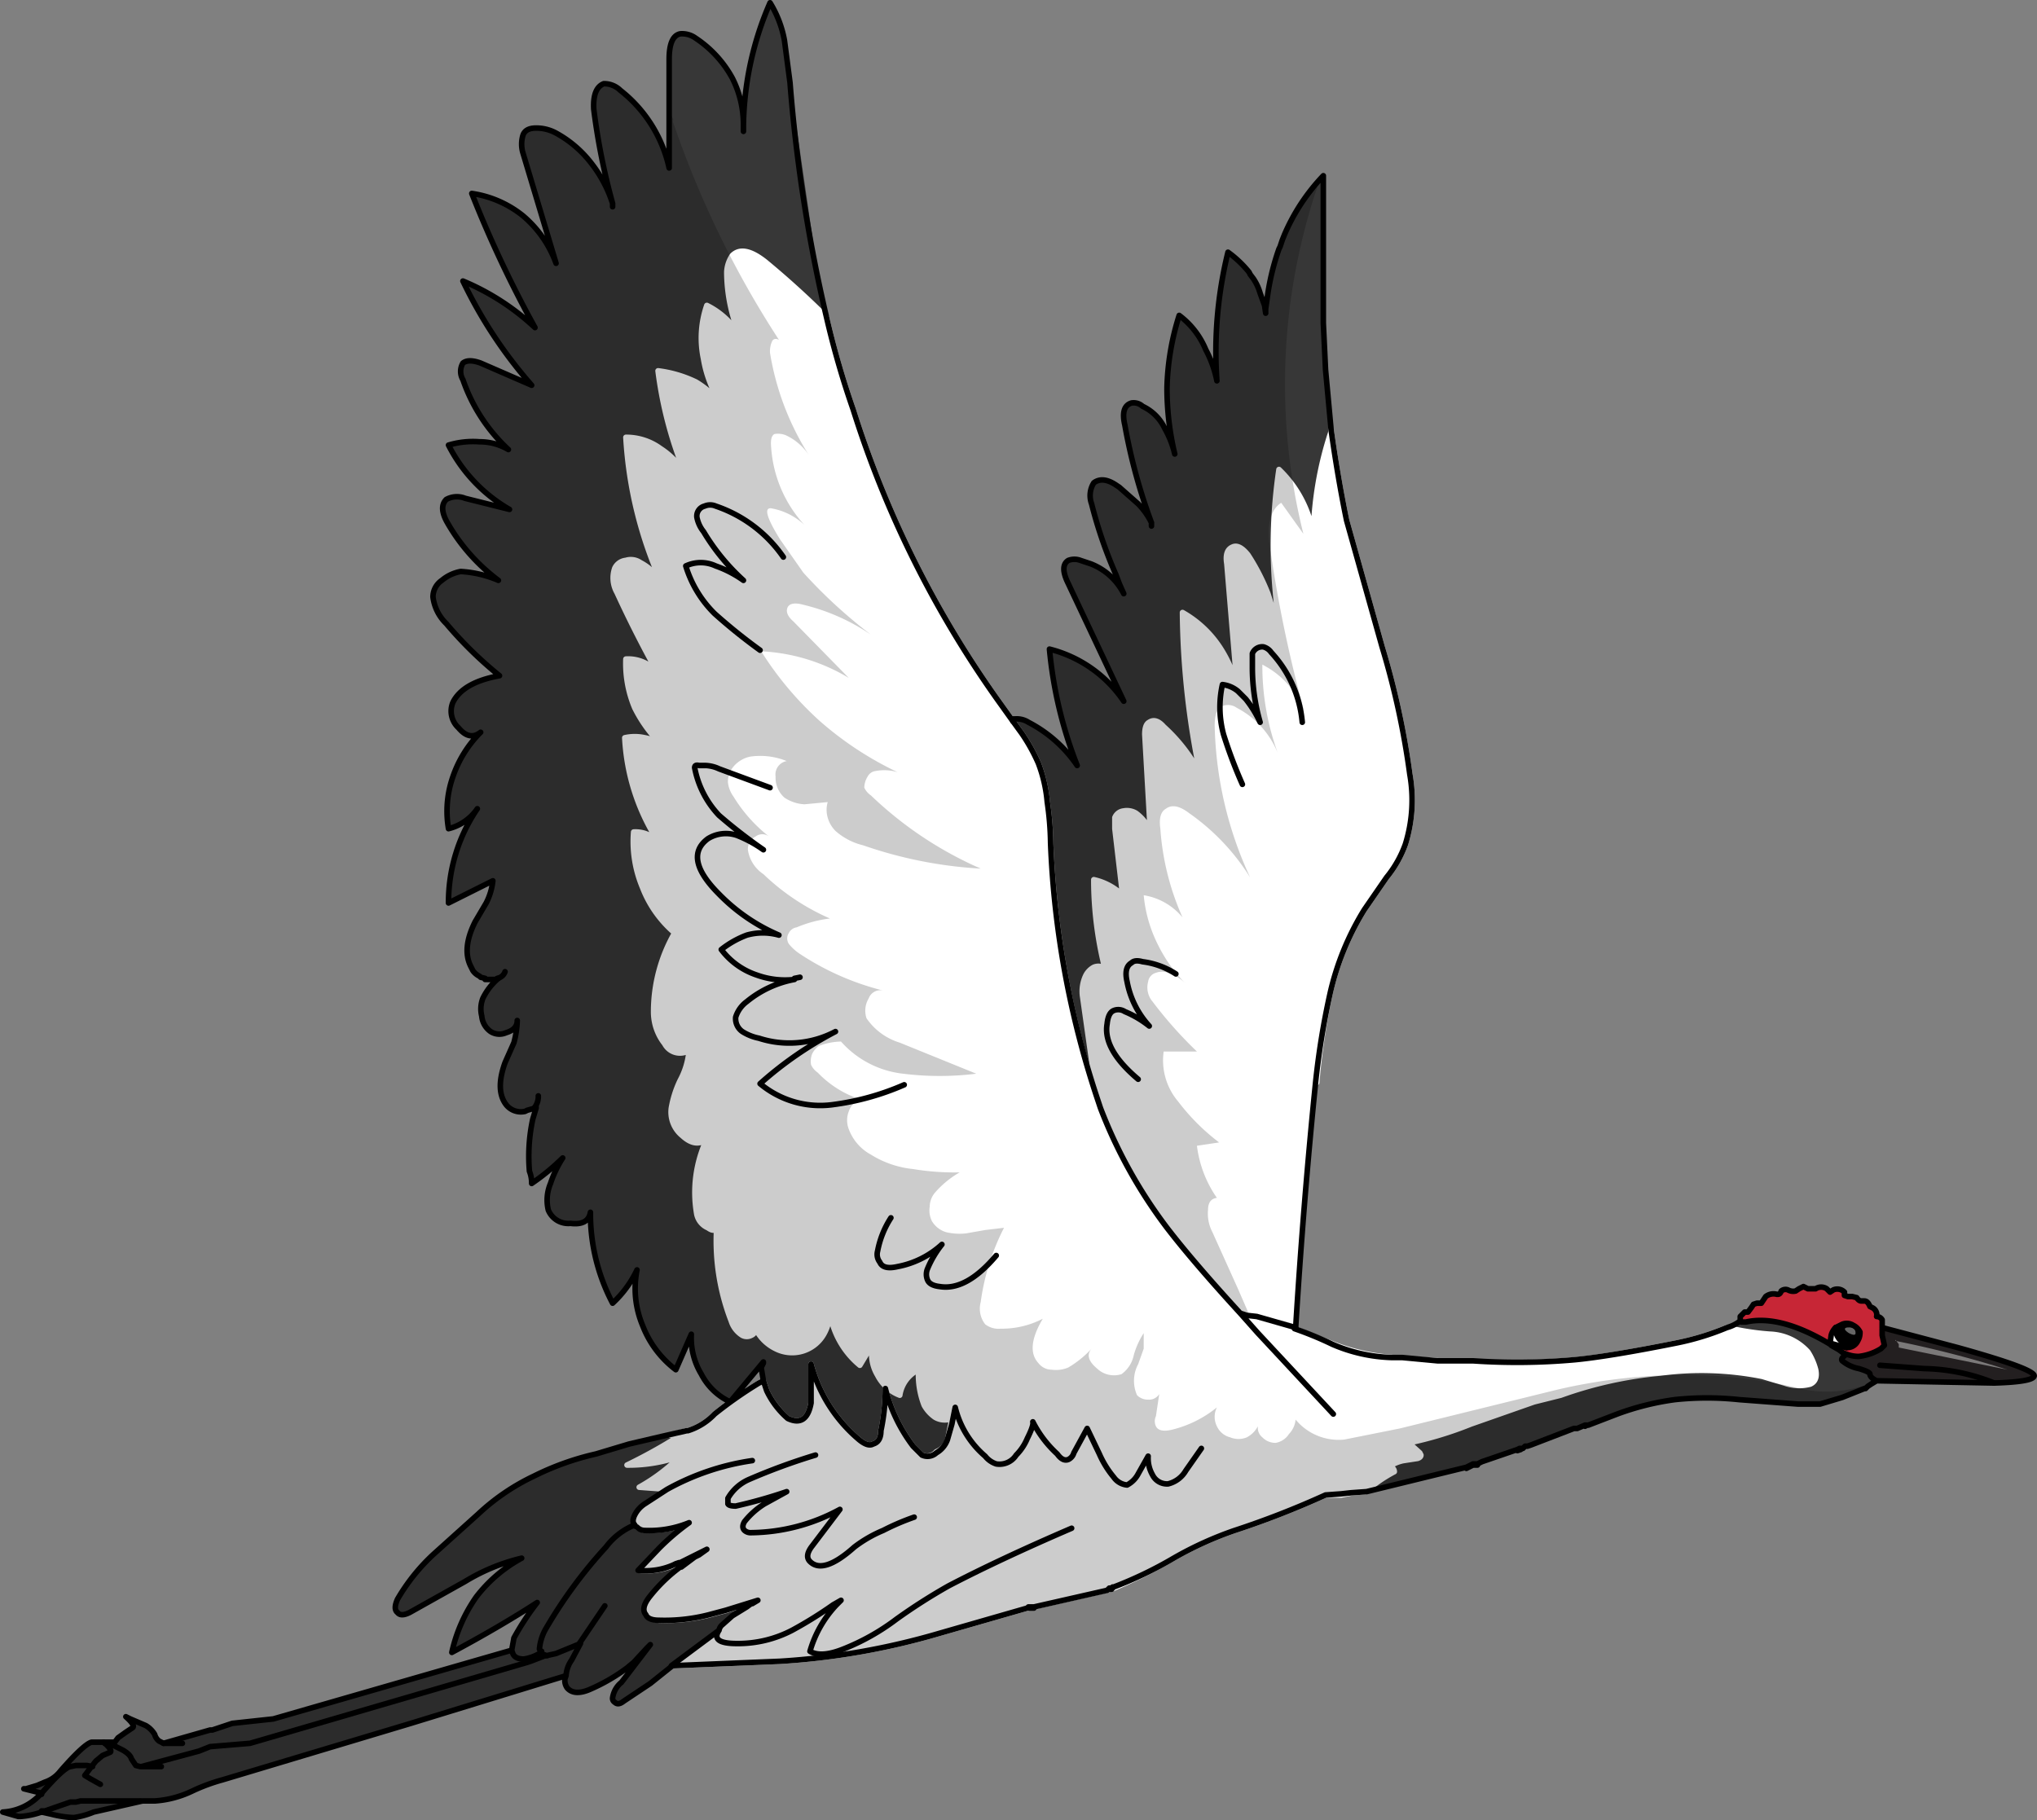 <svg xmlns="http://www.w3.org/2000/svg" width="183.715" height="164.2" viewBox="0 0 183.715 164.2"><rect x="0" y="0" width="183.715" height="164.2" fill="#808080" stroke="none"/><g transform="translate(-96.25 -68.15)"><path d="M263.7,188l-.3-.3a1.077,1.077,0,0,0-1-.1l-.6.3a1.484,1.484,0,0,0-.4.7l-.1.7,1.4.4a1.117,1.117,0,0,0,1.1-.6,1.422,1.422,0,0,0,.2-.8l-.3-.3Z"/><path d="M263.8,189.1a1.034,1.034,0,0,1-1,.6l-.7-.7-.3-1a.971.971,0,0,0-.4.6l-.1.7,1.4.4A1.117,1.117,0,0,0,263.8,189.1Z" fill="#fff"/><path d="M276.1,192.9q3.4-.1,3.6-.6.3-.5-6.9-2.6L266,188v.6l.2.9-.3.3a4.809,4.809,0,0,1-2,.7,2.936,2.936,0,0,1-1.1-.2q-.6.4-.4.6a3.354,3.354,0,0,0,1.5.7q1,.3,1,.5,0,.3.6.6l.1.1q7,.3,10.5.2Z" fill="#231f20"/><path d="M146.4,217.3l-.9.2-.2-.1a.32.32,0,0,1-.2-.3l-.2.2a3.942,3.942,0,0,1-1.4.5q-.8,0-1-.5l-.1-.3-21.5,6.2-3.7.4-1.8.6h-.2l-4.2,1.2-.4-.2a1.14,1.14,0,0,1-.4-.6,2.264,2.264,0,0,0-.8-.8l-1.4-.6-.4-.2q1,.8.6,1l-.6.4-.7.5-.3.4-.1.2-.4-.1h-.4v-.1h-1.2q-.7.2-2.8,2.6a3.78,3.78,0,0,1-1.4,1l-.6.3a2.936,2.936,0,0,1-1.1.2h-.2l1.6.5-.2.2a4.954,4.954,0,0,1-3.3,1.5l1.4.4h.2a7.361,7.361,0,0,0,1.9-.4h0l1,.2a8.545,8.545,0,0,0,2,.3l1.7-.5,4.4-1h1.1a9.578,9.578,0,0,0,3.3-.8l2.7-1.1q1.4-.3,17.1-5.1l14-4.4a2.676,2.676,0,0,1,.5-1.3l.8-1.5-2.2.9Z" fill="#373737"/><path d="M261,184.5a.811.811,0,0,0-1-.1h-.7l-.4-.2-.4.2-.3.2-.7-.1a.6.6,0,0,0-.6.1q-.1.3-.3.3h-.2a.98.98,0,0,0-.9.2l-.4.5-.4.1h-.3l-.2.4-.3.4h-.3a.644.644,0,0,0-.3.4v.4h.4q3-.7,7.6,2v-.7l.5-.7.5-.3a1.266,1.266,0,0,1,1.1.1.32.32,0,0,1,.3.2l.3.4a1.422,1.422,0,0,1-.2.8,1.117,1.117,0,0,1-1.1.6l-1.3-.3.7.4.4.3.3.1a3.23,3.23,0,0,0,1.2.2,4.131,4.131,0,0,0,1.9-.7l.3-.3-.1-1-.1-.5v-.7q-.2-.4-.5-.3a.716.716,0,0,0-.4-.8h-.2q-.2-.6-.5-.6h-.3q-.2,0-.4-.3l-.4-.2-.4.1-.2-.1-.2-.3a.73.73,0,0,0-.9-.2l-.3.2-.3-.2Z" fill="#c72636"/><path d="M117.2,223.6l3.7-.4.7-.2-.8.2-3.6.4h-.3l-.8.3,1.1-.3M150,199.2a37.389,37.389,0,0,0-5.7,2,23,23,0,0,0-4.9,3.5l-4,3.6a15.126,15.126,0,0,0-3.3,4.1q-.4.9,0,1.2.3.4,1.1,0l5-2.8a15.285,15.285,0,0,1,5.1-2,10.6,10.6,0,0,0-4,3.5,12.276,12.276,0,0,0-2.3,4.9q4.3-2.3,7.7-4.5a18.688,18.688,0,0,0-2,3.2,1.315,1.315,0,0,0-.3,1v.4a.967.967,0,0,0,1.1.5,2.4,2.4,0,0,0,1.4-.5l.2-.2.1.3h.3a1.53,1.53,0,0,0,.9-.1l2.2-1v.1l-.8,1.5-.5,1.3v.4l.1.8q.6.7,1.9.2a16.438,16.438,0,0,0,3.5-2l.6-.5,1.2-1.3.2-.2-2.5,3.3a3.072,3.072,0,0,0-.8,1.4.4.4,0,0,0,.2.4q.3.3.8,0l2.4-1.7,6.3-4.8a.819.819,0,0,1,.3-.5l.9-.8,1.3-.8.4-.3h.1l.5-.3-2.9.9-1.5.4a16.019,16.019,0,0,1-4.5.5q-1,0-1.2-.5-.5-.6.4-1.7a14.218,14.218,0,0,1,2.7-2.6h.1l1.2-.9.4-.2h-.5l-1.2.7h-.1l-.3.1-.2.1a6.2,6.2,0,0,1-3.2.5l1.9-2a21.483,21.483,0,0,1,2.7-2.3,9.408,9.408,0,0,1-4,.7.959.959,0,0,1-.7-.3h-.1l-.1-.1a.9.9,0,0,1,0-1,2.58,2.58,0,0,1,.9-1l2-1.3-2.6-.2a13.238,13.238,0,0,0,3.7-2.8,15.758,15.758,0,0,1-4.8.7,32.517,32.517,0,0,0,5.3-3l-2,.5-3,.7-3.1.8m2.2-122.9a2.085,2.085,0,0,0-1.5-.6q-1,.4-.9,2.3a59.906,59.906,0,0,0,1.7,8.5,10.383,10.383,0,0,0-1.9-3.6,10.146,10.146,0,0,0-3.3-2.8,3.751,3.751,0,0,0-1.7-.4q-1,0-1.2.7a2.787,2.787,0,0,0,0,1.5l3,10a9.42,9.42,0,0,0-3-4.2,9.109,9.109,0,0,0-4.6-2.1,95.07,95.07,0,0,0,5.7,12.1,23.563,23.563,0,0,0-6.5-4.2,43.175,43.175,0,0,0,6.2,9.5l-4.6-2q-1.1-.5-1.6,0-.4.4,0,1.4a15.938,15.938,0,0,0,4,6.3,6.058,6.058,0,0,0-2.5-.7,7.707,7.707,0,0,0-2.8.3,15.891,15.891,0,0,0,5.4,5.9l-4-1.1a1.791,1.791,0,0,0-1.6.1q-.7.7.1,2a16.645,16.645,0,0,0,4.6,5.3,7.662,7.662,0,0,0-3.4-.8,3.663,3.663,0,0,0-1.7.8,2.239,2.239,0,0,0-.8,1.5,4.031,4.031,0,0,0,1.2,2.4,35.311,35.311,0,0,0,4.8,4.7q-3.3.6-4.2,2.4a2.045,2.045,0,0,0,.5,2.3q1,1.2,2,.5a9.515,9.515,0,0,0-2.5,4,8.94,8.94,0,0,0-.4,4.6,4.441,4.441,0,0,0,2.6-1.8,14.427,14.427,0,0,0-2.5,8.5l4-2a7.8,7.8,0,0,1-.8,2l-1,1.8a4.818,4.818,0,0,0-.3,3.9l.2.4.2.2a1.484,1.484,0,0,0,.7.4h.2v.1a1.729,1.729,0,0,0,1,.1l.3-.1a5.126,5.126,0,0,0-1.5,1.8,2.637,2.637,0,0,0-.1,1.6,1.9,1.9,0,0,0,.8,1.4,1.653,1.653,0,0,0,1.5.1,1.12,1.12,0,0,0,.9-1.1,8.545,8.545,0,0,1-.3,2l-.8,1.8q-1,2.5.1,3.8a1.919,1.919,0,0,0,1.4.6h.3a1.081,1.081,0,0,0,.8-.3l.2-.2-.3,1.5-.3,4.4.2,1a15.717,15.717,0,0,0,2.8-2.2,13.6,13.6,0,0,0-1.1,2.3,3.342,3.342,0,0,0-.1,2.4,1.991,1.991,0,0,0,2,1.3q1.5,0,1.6-1.1a16.682,16.682,0,0,0,2.1,8.2,9.7,9.7,0,0,0,2.2-3,8.643,8.643,0,0,0,.5,5,9.1,9.1,0,0,0,3,4l1.4-3.2a6.31,6.31,0,0,0,.9,3.6,6.239,6.239,0,0,0,2.6,2.5l3-3.6v.1l-.1.2v.2l.1,1.2v.3l.3.6a7.621,7.621,0,0,0,1.9,2.5q1.7.8,2.1-1.4v-3.5a12.558,12.558,0,0,0,4.2,6.7q.9.8,1.4.5.6-.2.7-1.2a19.4,19.4,0,0,0,.4-3.8,14.435,14.435,0,0,0,2.5,5.2l.8.8a1.36,1.36,0,0,0,1.4-.2,3.019,3.019,0,0,0,1-1.2l.3-1.9a1.515,1.515,0,0,1-1.4-.1,3.2,3.2,0,0,1-1.1-1,6.471,6.471,0,0,1-.5-3.3,3.058,3.058,0,0,0-1.7,2.3,3.758,3.758,0,0,1-2-1.8,3.513,3.513,0,0,1-.4-2.8l-1.2,1.9a7.657,7.657,0,0,1-2.7-4.8,3.855,3.855,0,0,1-.5,1.9,3.993,3.993,0,0,1-2,1.6,3.8,3.8,0,0,1-2.4-.2,3.925,3.925,0,0,1-1.8-1.8.641.641,0,0,1-.4.6,1.06,1.06,0,0,1-.9,0,2.41,2.41,0,0,1-1-1.3,21.051,21.051,0,0,1-1.2-8.6q0,.7-.9.2a1.728,1.728,0,0,1-.9-1.2,10.848,10.848,0,0,1,1-6.8q-1,.8-2.3-.3a2.626,2.626,0,0,1-1-2.5,6.163,6.163,0,0,1,.8-2.5,12.032,12.032,0,0,0,.8-2.7q-1.1.7-2.2-.6a4.64,4.64,0,0,1-1-2.9,13.812,13.812,0,0,1,1.9-7,10.727,10.727,0,0,1-3-4.1,10.057,10.057,0,0,1-.7-5,2.262,2.262,0,0,1,2.3.9,19.132,19.132,0,0,1-3.1-9.5,4.1,4.1,0,0,1,1.8,0,3.663,3.663,0,0,1,1.7.8,9.1,9.1,0,0,1-2.6-3.5,8.613,8.613,0,0,1-.8-4.4,3.913,3.913,0,0,1,3,1.3q-2.1-3.6-3.8-7.3a3.118,3.118,0,0,1-.3-2.2,1.531,1.531,0,0,1,1.1-.7,2.037,2.037,0,0,1,1.4.1,6.127,6.127,0,0,1,1.9,2,34.012,34.012,0,0,1-3.3-13.3,5.822,5.822,0,0,1,3.1,1.1,7.156,7.156,0,0,1,2.3,2.4,36.342,36.342,0,0,1-2.5-9.3,6.656,6.656,0,0,1,3.4,1,7.2,7.2,0,0,1,2.5,2.2,10.627,10.627,0,0,1-1.8-4.4,9.406,9.406,0,0,1,.3-4.9,7.709,7.709,0,0,1,3.1,3.1,13.03,13.03,0,0,1-1.3-6,2.037,2.037,0,0,1,.5-1.5q1-1,3,.6,2.9,2.4,5.5,5l-.6-2.6-2.7-18.6-.5-3.8a9.783,9.783,0,0,0-1.3-3.4,28.641,28.641,0,0,0-2.4,11,9.272,9.272,0,0,0-1-4.2,10.148,10.148,0,0,0-3.3-3.6,2.067,2.067,0,0,0-1.4-.4q-1,.2-1,2.3v9.8a12.214,12.214,0,0,0-4.4-7m101,111-1.2.6a24.984,24.984,0,0,0,4,.6,4.725,4.725,0,0,1,3.3,1.6,5.576,5.576,0,0,1,.7,1.6q.2,1-.5,1.3a4.036,4.036,0,0,1-2.2,0l-2.1-.7a28.6,28.6,0,0,0-9.3-.3,37.794,37.794,0,0,0-9,2l-2.3.7a56.821,56.821,0,0,0-5.7,2,38.1,38.1,0,0,1-5.6,1.6l1,.9v.2q.1.2-.2.3l-1.3.2a3.409,3.409,0,0,0-1.2.5.964.964,0,0,1,.4.5,13.14,13.14,0,0,0-2.6,1.8l9-2.2.7-.2,4-1.4h.2l.5-.2.2-.1h.3l2.6-1,1-.5,1.5-.5h.1l2.6-1a24.6,24.6,0,0,1,11-1.2l5.4.4h2l1.9-.6,2-.8.3-.2.3-.2.5-.4q-.6-.3-.6-.6,0-.2-1-.5a3.354,3.354,0,0,1-1.5-.7q-.2-.2.4-.6l-.3-.1-.4-.3-.7-.4h-.1q-4.5-2.8-7.6-2.1h-.4m-37.7-90V84a17.885,17.885,0,0,0-3.5,5.3l-.2.5-.2.6-.1.2a21.95,21.95,0,0,0-1,4l-.2,1.4v.5l-.1-.8-.4-1.1a4.614,4.614,0,0,0-.6-1.3l-.3-.4-.1-.2a9.786,9.786,0,0,0-1.9-1.8,37.663,37.663,0,0,0-1,11.6,10.011,10.011,0,0,0-1-2.8,7.375,7.375,0,0,0-2.4-3.1,23.294,23.294,0,0,0-1.1,6.5,25.482,25.482,0,0,0,.7,6,8.668,8.668,0,0,0-.9-2.3,4.143,4.143,0,0,0-2-2,1.193,1.193,0,0,0-1-.3q-1,.3-.6,2a50.563,50.563,0,0,0,2.4,8.8v.3a9.945,9.945,0,0,0-1.2-2l-1.7-1.5-.3-.2q-1.2-.8-2-.2a2.161,2.161,0,0,0-.2,1.9,40.422,40.422,0,0,0,2.2,6.4l.3.8.4.9a5.607,5.607,0,0,0-3-2.7l-.6-.2-.3-.1a1.536,1.536,0,0,0-1.1,0q-.8.5,0,2.1l5,10.6a11.456,11.456,0,0,0-6.7-4.7,38.3,38.3,0,0,0,2.5,10.5,11.939,11.939,0,0,0-4.4-3.9,1.941,1.941,0,0,0-1.2-.3h-.2l.8,1.2a16.3,16.3,0,0,1,1.5,2.7,12.878,12.878,0,0,1,.8,3.5,27.6,27.6,0,0,1,.3,3.7,83.38,83.38,0,0,0,4.2,23l-1.3-9a5.149,5.149,0,0,1,.3-2.1,1.625,1.625,0,0,1,.8-.7,1.3,1.3,0,0,1,1,0,22.4,22.4,0,0,1-1-7.9,5.439,5.439,0,0,1,2.5,1.4l-.8-6v-1a1.234,1.234,0,0,1,.9-.6,1.255,1.255,0,0,1,1,.2,3.433,3.433,0,0,1,1.4,1.7l-.5-8.8q0-.9.4-1.1.6-.4,1.3.4a15.088,15.088,0,0,1,3.3,4.3,74.193,74.193,0,0,1-1.6-14.6,11.091,11.091,0,0,1,3.4,3.2,10.511,10.511,0,0,1,1.6,3.9v.5l-1-12q-.2-1.2.5-1.5.6-.2,1.4.7a19.064,19.064,0,0,1,1.8,3.5l1.2,3.8a47.187,47.187,0,0,1-.2-15,10.464,10.464,0,0,1,3.1,6,33.029,33.029,0,0,1,1.5-9.4l.1-.2-.5-5.4-.2-4.2Z" fill="#373737"/><path d="M170.8,96.8q-2.6-2.6-5.5-5-2-1.6-3-.6a2.84,2.84,0,0,0-.5,1.5,14.984,14.984,0,0,0,1.3,6,7.089,7.089,0,0,0-3.1-3,8.991,8.991,0,0,0-.3,4.8,10.627,10.627,0,0,0,1.8,4.4,8.255,8.255,0,0,0-2.5-2.3,10.976,10.976,0,0,0-3.4-1,36.335,36.335,0,0,0,2.5,9.4,7.156,7.156,0,0,0-2.3-2.4,5.213,5.213,0,0,0-3.1-1,37.183,37.183,0,0,0,3.3,13.3,4.719,4.719,0,0,0-2-2,1.5,1.5,0,0,0-1.3-.2,1.245,1.245,0,0,0-1,.7,2.66,2.66,0,0,0,.2,2.2q1.7,3.7,3.7,7.3a3.437,3.437,0,0,0-2.9-1.3,10.283,10.283,0,0,0,.8,4.4,12.286,12.286,0,0,0,2.6,3.5,3.663,3.663,0,0,0-1.7-.8,4.088,4.088,0,0,0-1.8,0,19.132,19.132,0,0,0,3.1,9.5,2.773,2.773,0,0,0-2.3-1,10.69,10.69,0,0,0,.8,5,10.2,10.2,0,0,0,2.9,4.1,14.356,14.356,0,0,0-1.9,7.1,4.64,4.64,0,0,0,1,2.9,1.555,1.555,0,0,0,2.2.6,6.875,6.875,0,0,1-.8,2.7,9.415,9.415,0,0,0-.8,2.5,2.74,2.74,0,0,0,1,2.5q1.2,1.1,2.2.3a11.288,11.288,0,0,0-.9,6.8,1.716,1.716,0,0,0,1,1.2q.7.5.8-.2a20.057,20.057,0,0,0,1.3,8.6,2.333,2.333,0,0,0,1,1.3.85.85,0,0,0,.8,0,.641.641,0,0,0,.4-.6,3.925,3.925,0,0,0,1.8,1.8,3.284,3.284,0,0,0,4.4-1.4,4.257,4.257,0,0,0,.5-1.9,7.657,7.657,0,0,0,2.7,4.8l1.2-2a3.714,3.714,0,0,0,.4,2.9,3.758,3.758,0,0,0,2,1.8,3.058,3.058,0,0,1,1.7-2.3,7.586,7.586,0,0,0,.5,3.2,3.2,3.2,0,0,0,1,1.1,1.73,1.73,0,0,0,1.5.1l-.4,2a1.839,1.839,0,0,1-1,1,1.1,1.1,0,0,1-1.3.3l-.8-.8a14.435,14.435,0,0,1-2.5-5.2,18.4,18.4,0,0,1-.4,3.8q0,1-.7,1.2-.5.3-1.4-.5a13.407,13.407,0,0,1-4.2-6.7v3.5q-.4,2.2-2.1,1.4a7.621,7.621,0,0,1-1.9-2.5l-.2-.6-.1-.3-.4.2a37.969,37.969,0,0,0-4,2.8,5.654,5.654,0,0,1-2.4,1.5h-.1l-1.5.4,1.4-.3a46.717,46.717,0,0,1-5.3,3,13.947,13.947,0,0,0,4.8-.8,16.4,16.4,0,0,1-3.7,2.8l2.7.2-2.1,1.3a2.58,2.58,0,0,0-.9,1,.9.9,0,0,0,0,1l.1.1a1.463,1.463,0,0,0,.9.3,12.041,12.041,0,0,0,4-.7,18.344,18.344,0,0,0-2.8,2.3l-1.9,2a6.2,6.2,0,0,0,3.2-.5h.2l.3-.2,1.3-.6.4-.2-.3.3-1.2.8-.1.1a14.218,14.218,0,0,0-2.7,2.6q-.9,1-.4,1.7a1.684,1.684,0,0,0,1.2.5,16.019,16.019,0,0,0,4.5-.5l1.5-.4,3-1-.5.3h-.1l-.1.1-.4.3-1.3.8-.9.8-.3.5-4.3,3.2,9.7-.4a64.9,64.9,0,0,0,14.3-2.5l8-2.3h.1l7-1.6.5-.2h.2a49.31,49.31,0,0,0,5.4-2.7,31.7,31.7,0,0,1,5.5-2.5,79.693,79.693,0,0,0,8.2-3.2h1.4l1-.2,1.2-.1a13.14,13.14,0,0,1,2.6-1.8q0-.3-.4-.5a3.409,3.409,0,0,1,1.2-.5l1.3-.2q.3-.1.3-.3l-.1-.2-1-.9a32.988,32.988,0,0,0,5.6-1.7l5.7-2,2.4-.6a36.42,36.42,0,0,1,9-2,28.059,28.059,0,0,1,9.2.3l2,.6a3.95,3.95,0,0,0,2.3.1q.7-.3.5-1.3a5.576,5.576,0,0,0-.7-1.6,4.837,4.837,0,0,0-3.4-1.6,24.114,24.114,0,0,1-3.9-.6,23.81,23.81,0,0,1-4.6,1.4q-6,1.2-9,1.5a68.089,68.089,0,0,1-9.3.2h-1.7l-1.4-.1-3.2-.2-1-.1a17.8,17.8,0,0,1-5.3-1.2L213,188q.7-11.4,1.8-22.2a71.51,71.51,0,0,1,1.3-8,24.818,24.818,0,0,1,3.1-7.6l2-2.9a10.089,10.089,0,0,0,1.7-3,13.378,13.378,0,0,0,.4-6.3,73.189,73.189,0,0,0-2.5-11.5l-3.2-11.4q-.8-3.9-1.4-8.2v.2a31.59,31.59,0,0,0-1.6,9.4,10.464,10.464,0,0,0-3.1-6,47.187,47.187,0,0,0,.2,15l-1.2-3.8a19.064,19.064,0,0,0-1.8-3.5q-.8-1-1.4-.7-.7.3-.5,1.5l1,12v-.5a11.509,11.509,0,0,0-1.6-3.9,9.78,9.78,0,0,0-3.4-3.2,74.192,74.192,0,0,0,1.6,14.6,15.088,15.088,0,0,0-3.3-4.3q-.7-.8-1.3-.4-.4.2-.4,1.1l.5,8.8a3.785,3.785,0,0,0-1.3-1.7,1.57,1.57,0,0,0-1.1-.2.962.962,0,0,0-.8.6v1l.7,6a5.457,5.457,0,0,0-2.6-1.4,32.875,32.875,0,0,0,1,8,1.036,1.036,0,0,0-1-.1,1.759,1.759,0,0,0-.7.7,3.312,3.312,0,0,0-.3,2l1.3,9.2a84.634,84.634,0,0,1-4.2-23.1,27.6,27.6,0,0,0-.3-3.7,12.878,12.878,0,0,0-.8-3.5,16.3,16.3,0,0,0-1.5-2.7l-.8-1.1-1-1.4a93.746,93.746,0,0,1-13.4-26.7,79.875,79.875,0,0,1-2.4-8.3Z" fill="#fff"/><path d="M215,165.8a61.4,61.4,0,0,1,1.2-8,24.818,24.818,0,0,1,3.1-7.6l2-2.9a10.089,10.089,0,0,0,1.7-3,13.378,13.378,0,0,0,.4-6.3,73.189,73.189,0,0,0-2.5-11.5l-3.2-11.4q-.8-3.9-1.4-8.2v.2a31.59,31.59,0,0,0-1.6,9.4,10.464,10.464,0,0,0-3.1-6,47.187,47.187,0,0,0,.2,15l-1.2-3.8a19.064,19.064,0,0,0-1.8-3.5q-.8-1-1.4-.7-.7.3-.5,1.5l1,12v-.5a11.509,11.509,0,0,0-1.6-3.9,9.78,9.78,0,0,0-3.4-3.2,74.192,74.192,0,0,0,1.6,14.6,15.088,15.088,0,0,0-3.3-4.3q-.7-.8-1.3-.4-.4.2-.4,1.1l.5,8.8a3.785,3.785,0,0,0-1.3-1.7,1.57,1.57,0,0,0-1.1-.2.962.962,0,0,0-.8.6v1l.7,6a5.457,5.457,0,0,0-2.6-1.4,32.875,32.875,0,0,0,1,8,1.036,1.036,0,0,0-1-.1,1.759,1.759,0,0,0-.7.7,3.312,3.312,0,0,0-.3,2l1.3,9.2a84.634,84.634,0,0,1-4.2-23.1,27.6,27.6,0,0,0-.3-3.7,12.878,12.878,0,0,0-.8-3.5,16.3,16.3,0,0,0-1.5-2.7l-.8-1.1-1-1.4a93.746,93.746,0,0,1-13.4-26.7,79.875,79.875,0,0,1-2.4-8.3q-2.6-2.6-5.5-5-2-1.6-3-.6a2.84,2.84,0,0,0-.5,1.5,14.984,14.984,0,0,0,1.3,6,7.089,7.089,0,0,0-3.1-3,8.991,8.991,0,0,0-.3,4.8,10.627,10.627,0,0,0,1.8,4.4,8.255,8.255,0,0,0-2.5-2.3,10.976,10.976,0,0,0-3.4-1,36.335,36.335,0,0,0,2.5,9.4,7.156,7.156,0,0,0-2.3-2.4,5.213,5.213,0,0,0-3.1-1,37.183,37.183,0,0,0,3.3,13.3,4.719,4.719,0,0,0-2-2,1.5,1.5,0,0,0-1.3-.2,1.245,1.245,0,0,0-1,.7,2.66,2.66,0,0,0,.2,2.2q1.7,3.7,3.7,7.3a3.437,3.437,0,0,0-2.9-1.3,10.283,10.283,0,0,0,.8,4.4,12.286,12.286,0,0,0,2.6,3.5,3.663,3.663,0,0,0-1.7-.8,4.088,4.088,0,0,0-1.8,0,19.132,19.132,0,0,0,3.1,9.5,2.773,2.773,0,0,0-2.3-1,10.69,10.69,0,0,0,.8,5,10.2,10.2,0,0,0,2.9,4.1,14.356,14.356,0,0,0-1.9,7.1,4.64,4.64,0,0,0,1,2.9,1.555,1.555,0,0,0,2.2.6,6.875,6.875,0,0,1-.8,2.7,9.415,9.415,0,0,0-.8,2.5,2.74,2.74,0,0,0,1,2.5q1.2,1.1,2.2.3a11.288,11.288,0,0,0-.9,6.8,1.716,1.716,0,0,0,1,1.2q.7.5.8-.2a20.057,20.057,0,0,0,1.3,8.6,2.333,2.333,0,0,0,1,1.3.85.85,0,0,0,.8,0,.641.641,0,0,0,.4-.6,3.925,3.925,0,0,0,1.8,1.8,3.284,3.284,0,0,0,4.4-1.4,4.257,4.257,0,0,0,.5-1.9,7.657,7.657,0,0,0,2.7,4.8l1.2-2a3.714,3.714,0,0,0,.4,2.9,3.758,3.758,0,0,0,2,1.8,3.058,3.058,0,0,1,1.7-2.3,7.586,7.586,0,0,0,.5,3.2,3.2,3.2,0,0,0,1,1.1,1.73,1.73,0,0,0,1.5.1l-.4,2a1.839,1.839,0,0,1-1,1,1.1,1.1,0,0,1-1.3.3l-.8-.8a14.435,14.435,0,0,1-2.5-5.2,18.4,18.4,0,0,1-.4,3.8q0,1-.7,1.2-.5.3-1.4-.5a13.407,13.407,0,0,1-4.2-6.7v3.5q-.4,2.2-2.1,1.4a7.621,7.621,0,0,1-1.9-2.5l-.2-.6-.1-.3-.4.2a37.969,37.969,0,0,0-4,2.8,5.654,5.654,0,0,1-2.4,1.5h-.1l-1.5.4,1.4-.3a46.717,46.717,0,0,1-5.3,3,13.947,13.947,0,0,0,4.8-.8,16.4,16.4,0,0,1-3.7,2.8l2.7.2-2.1,1.3a2.58,2.58,0,0,0-.9,1,.9.9,0,0,0,0,1h0l.1.1h0a1.463,1.463,0,0,0,.9.3,12.041,12.041,0,0,0,4-.7,18.344,18.344,0,0,0-2.8,2.3l-1.9,2a6.2,6.2,0,0,0,3.2-.5h.2l.3-.2h0l1.3-.6.4-.2h0l-.3.3-1.2.8-.1.1a14.218,14.218,0,0,0-2.7,2.6q-.9,1-.4,1.7a1.684,1.684,0,0,0,1.2.5,16.019,16.019,0,0,0,4.5-.5l1.5-.4,3-1-.5.3h-.1l-.1.1-.4.3-1.3.8-.9.8-.3.5-4.3,3.2,9.7-.4a64.9,64.9,0,0,0,14.3-2.5l8-2.3h.1l7-1.6.5-.2h.2a49.31,49.31,0,0,0,5.4-2.7,31.7,31.7,0,0,1,5.5-2.5,79.693,79.693,0,0,0,8.2-3.2h1.4l1-.2,1.2-.1a13.14,13.14,0,0,1,2.6-1.8q0-.3-.4-.5a3.409,3.409,0,0,1,1.2-.5l1.3-.2q.3-.1.3-.3l-.1-.2-1-.9a32.988,32.988,0,0,0,5.6-1.7l5.7-2,2.4-.6a36.42,36.42,0,0,1,9-2,28.059,28.059,0,0,1,9.2.3l2,.6a3.95,3.95,0,0,0,2.3.1q.7-.3.5-1.3a5.576,5.576,0,0,0-.7-1.6,4.837,4.837,0,0,0-3.4-1.6,24.114,24.114,0,0,1-3.9-.6,23.81,23.81,0,0,1-4.6,1.4q-6,1.2-9,1.5a68.089,68.089,0,0,1-9.3.2h-1.7l-1.4-.1-3.2-.2-1-.1a17.8,17.8,0,0,1-5.3-1.2L213,188q.7-11.4,1.8-22.2Z" fill="none" stroke="#fff" stroke-linecap="round" stroke-linejoin="round" stroke-width="0.5"/><path d="M267.2,189l.3.4v.3l9.8,2a95.768,95.768,0,0,0-10.1-2.6m-4.4-1.2q-.4.1.2.5.6.3.6,0,0-.6-.8-.5Z" fill="rgba(255,255,255,0.4)"/><path d="M199.3,104.8a1.492,1.492,0,0,0-1-.2q-1,.3-.7,2a58.568,58.568,0,0,0,2.6,9.3,8.407,8.407,0,0,0-3.3-4q-1.3-.7-2-.1a1.656,1.656,0,0,0-.2,1.8,37.49,37.49,0,0,0,3,8.3,7.122,7.122,0,0,0-1.7-2,8.106,8.106,0,0,0-2.4-1.2h-1q-.9.6-.1,2.2l5.1,10.6a11.456,11.456,0,0,0-6.7-4.7,37.179,37.179,0,0,0,2.5,10.5,11.939,11.939,0,0,0-4.4-3.9l-1.3-.3h-.1a26.626,26.626,0,0,1,2.2,4,13.929,13.929,0,0,1,.9,3.4,29.97,29.97,0,0,1,.3,3.7q.8,14,4.5,23.9a42.127,42.127,0,0,0,6,10.7,91.268,91.268,0,0,0,6.7,7.9h.7l-1-2.3-2.3-5.1a3.606,3.606,0,0,1-.4-2q0-1,.8-1.1a10.465,10.465,0,0,1-1.8-4.7l2-.3a19.225,19.225,0,0,1-3.7-3.7,5.736,5.736,0,0,1-1.3-4.5h3a37.673,37.673,0,0,1-4-4.5,1.977,1.977,0,0,1-.4-1.8.963.963,0,0,1,.7-.8,1.56,1.56,0,0,1,1.1,0,3.724,3.724,0,0,1,1.6,1,13.347,13.347,0,0,1-2.5-3.5,12.4,12.4,0,0,1-1.3-4.5,5.729,5.729,0,0,1,3.5,2,23.546,23.546,0,0,1-2-8q-.2-1.4.5-1.8.8-.6,2.1.4a19.874,19.874,0,0,1,5.5,5.8,34.125,34.125,0,0,1-3.2-13.7q0-1.6.8-1.8a1.376,1.376,0,0,1,1.2.2,7.932,7.932,0,0,1,3.7,4.1,22.955,22.955,0,0,1-1.4-8,7.784,7.784,0,0,1,3.8,4.3,118.847,118.847,0,0,1-3.1-14.8q-.5-3.1,1-4.1l2,2.8a55.768,55.768,0,0,1,1.4-31.7,18.548,18.548,0,0,0-3.4,5.6,17.814,17.814,0,0,0-1.4,6.4,7.965,7.965,0,0,0-1.1-3.2A8.815,8.815,0,0,0,207,91a37.309,37.309,0,0,0-1,11.6,13.641,13.641,0,0,0-1-2.9,8.855,8.855,0,0,0-2.4-3,23.294,23.294,0,0,0-1.1,6.5,23.825,23.825,0,0,0,.7,5.8,8.861,8.861,0,0,0-1-2.1,4.714,4.714,0,0,0-2-2.1M157,79l-.4-.9v5.2a11.348,11.348,0,0,0-1-3,12.944,12.944,0,0,0-3.3-4l-.2-.1-.4-.3-.6-.2h-.4a.6.6,0,0,0-.4.4,1.63,1.63,0,0,0-.4,1.2l.3,2.9a38.8,38.8,0,0,0,.9,4.4,6.348,6.348,0,0,0,.4,1.8,11.63,11.63,0,0,0-1.8-3.5,9.835,9.835,0,0,0-3.4-2.8,3.186,3.186,0,0,0-1.2-.4,3.23,3.23,0,0,0-1.2.2.964.964,0,0,0-.4.5,1.3,1.3,0,0,0,0,1l3,10.4-.3-.6a6.491,6.491,0,0,0-1-1.6,8.7,8.7,0,0,0-2.7-2.7,10.176,10.176,0,0,0-3.6-1.3q1.3,3.4,2.6,6.1l3,6a21.75,21.75,0,0,0-6.5-4.2l1.4,2.5a52.885,52.885,0,0,0,3.8,5.7l1,1.3-5-2.2-.5-.1h-.3l-.3.2-.2.5.1,1a26.95,26.95,0,0,0,1.7,3.4l2.5,3-1.3-.6-.7-.1-1.4-.1h-.6l-1.4.3a12.563,12.563,0,0,0,1.7,2.5,7.755,7.755,0,0,0,1.3,1.5,14.358,14.358,0,0,0,2.4,1.9l-4.6-1.3H137l-.4.3a.959.959,0,0,0-.3.7v.3a1.6,1.6,0,0,0,.4,1,14.47,14.47,0,0,0,2.6,3.5,15.079,15.079,0,0,0,2,1.7,8.916,8.916,0,0,0-3.5-.7,3.582,3.582,0,0,0-2,1,2.151,2.151,0,0,0-.4,1.2,2.866,2.866,0,0,0,.3,1.3l.4.6.4.5a32.107,32.107,0,0,0,4.9,4.7l-2.2.7a3.374,3.374,0,0,0-2,1.8l-.2.6.2,1,.2.3a1.333,1.333,0,0,0,.5.6l.2.2a1.217,1.217,0,0,0,1.6,0,9.1,9.1,0,0,0-2,3,9.4,9.4,0,0,0-1,5.7l.8-.3a5.137,5.137,0,0,0,1.9-1.5l-.6,1a11.7,11.7,0,0,0-1.3,3,13.953,13.953,0,0,0-.6,3.4v1l3.9-1.8-.3,1-1.4,2.7-.5,1.4-.1.5v1l.2,1,.4.5.4.3.5.2.6.2h.4l.4-.2-.9,1-.6,1v.3a2.317,2.317,0,0,0,.1,2l.5.5.4.2a1.288,1.288,0,0,0,1,0,1.084,1.084,0,0,0,.8-.5q.2-.1.2-.5v1l-1,2.7a4.532,4.532,0,0,0-.4,2.5,1.759,1.759,0,0,0,.5,1.3l.3.3.3.2h.4v.1h.8l.7-.3.2-.2-.2.7-.4,2V173l.2,1.8,1.4-1,1.4-1.2a6.341,6.341,0,0,0-1.4,3.4,4.087,4.087,0,0,0,.2,1.3v.2a2.753,2.753,0,0,0,1.3,1h.6a1.885,1.885,0,0,0,1.1-.1,1.58,1.58,0,0,0,.6-1,16.3,16.3,0,0,0,.3,3.2l.5,2.1a12.343,12.343,0,0,0,1.3,3l.6-.7a10.224,10.224,0,0,0,1.6-2.3,9.125,9.125,0,0,0,0,3.8l.2.6a5.646,5.646,0,0,0,1,2l.2.4a16.419,16.419,0,0,0,2,2.2l1.5-3.2a8.175,8.175,0,0,0,.4,2.6l.4,1,.5.7a5.171,5.171,0,0,0,1.4,1.3l.8.4,3-3.6a2.132,2.132,0,0,0-.2,1.1l.2.6a28.307,28.307,0,0,0-4.3,3,7.985,7.985,0,0,1-2.5,1.6l-1.2.3-6,1.4-1.1.3-3,1-1.4.4a22.282,22.282,0,0,0-6.2,4.1l-3,2.7-2,1.8a19.15,19.15,0,0,0-2.3,3.2l-.2.8.1.4.4.1h.2l.6-.1,1.3-.6,3.6-2.2a21.841,21.841,0,0,1,4.5-2h.7a10.6,10.6,0,0,0-3.2,2.4,11.441,11.441,0,0,0-2.7,4.7l-.4,1.2a87.953,87.953,0,0,0,7.7-4.4l-1.1,1.6-1,1.6a2.359,2.359,0,0,0-.3,1l-21.5,6.3-3.7.4a37.758,37.758,0,0,1-6.2,1.7l-.3-.1q-.3-.1-.4-.6a2.174,2.174,0,0,0-.9-.8l-1.3-.6-.4-.2q1,.8.6,1l-.6.4q-.6.2-.7.5l-.4.4h-2.2q-.7.2-2.8,2.6a4.179,4.179,0,0,1-2,1.3l-1.2.2a2.715,2.715,0,0,0,1.3.4h.2l-.2.3a4.954,4.954,0,0,1-3.3,1.5l1.4.4h.4a7.433,7.433,0,0,0,1.8-.4l1.4.3,1.5.2,1.7-.5,4.4-1h1.2a9.578,9.578,0,0,0,3.3-.8,16.313,16.313,0,0,1,2.8-1.1l31-9.5v.4l.1.8q.5.7,1.9.1a12.466,12.466,0,0,0,3.4-1.9h.6l-1,1.2a4.731,4.731,0,0,0-.8,1.5l.2.4q.3.3.8-.1l2.3-1.6,2-1.6,9.8-.4a70.762,70.762,0,0,0,13-2.2q4.8-1.2,9.3-2.6a37.186,37.186,0,0,0,7.8-2,40.464,40.464,0,0,0,5.4-2.5,25,25,0,0,1,5.4-2.5,61.981,61.981,0,0,0,8.3-3.2,22.176,22.176,0,0,0,3.8-.2l3.9-1,4.8-1.2,13.8-5a27.017,27.017,0,0,1,3.8-1l1.4-.2a27.437,27.437,0,0,1,5.8,0l5.3.4h2l2-.6a8.933,8.933,0,0,0,2.8-1.4,10.51,10.51,0,0,1-6.6.6,43.833,43.833,0,0,0-8.8-1.2,50.554,50.554,0,0,0-13.1,1.3L222.5,197l-5,1a5.03,5.03,0,0,1-4.4-1.8,2.155,2.155,0,0,1-.6,1.3,1.776,1.776,0,0,1-1.2.8,1.637,1.637,0,0,1-1.2-.5,1.1,1.1,0,0,1-.4-1,2.4,2.4,0,0,1-1,1,1.948,1.948,0,0,1-1.5,0,1.79,1.79,0,0,1-1.2-1,1.894,1.894,0,0,1,0-1.7,10.283,10.283,0,0,1-4,2q-1.2.3-1.5-.3a1.06,1.06,0,0,1,0-.9l.3-2a1.073,1.073,0,0,1-1,.5,1.357,1.357,0,0,1-1-.4,3.184,3.184,0,0,1,.1-2.8l.5-1.4v-1.4a7.224,7.224,0,0,0-.9,2,2.8,2.8,0,0,1-1.1,1.7,2.213,2.213,0,0,1-2.2-.5q-1.2-1-.5-1.8a9.237,9.237,0,0,1-2.1,1.7,2.845,2.845,0,0,1-1.5.2,1.514,1.514,0,0,1-1.2-.6q-1.2-1.3.4-4a7.994,7.994,0,0,1-3.8.9,1.952,1.952,0,0,1-1.4-.4,2.28,2.28,0,0,1-.4-2,20.7,20.7,0,0,1,2.1-6.7l-1.7.2-1.7.3a5.257,5.257,0,0,1-1.8-.1,2.236,2.236,0,0,1-1.3-1,2.158,2.158,0,0,1-.2-1.3,1.991,1.991,0,0,1,.5-1.3,8.645,8.645,0,0,1,2.2-1.8,22.643,22.643,0,0,1-4.2-.3,8.832,8.832,0,0,1-3.8-1.3,4.318,4.318,0,0,1-2-2.3,2.208,2.208,0,0,1,0-1.6,1.825,1.825,0,0,1,1-1.1,9.283,9.283,0,0,1-3.8-2.4,1.754,1.754,0,0,1-.6-.7,1.825,1.825,0,0,1,.1-1,1.985,1.985,0,0,1,.6-.7,5.743,5.743,0,0,1,2-.4,8.766,8.766,0,0,0,5.6,2.9,26.705,26.705,0,0,0,6.6,0l-6.9-2.8a5.627,5.627,0,0,1-3-2.2,2.161,2.161,0,0,1,.2-1.8,1.115,1.115,0,0,1,1.3-.7,24.3,24.3,0,0,1-7.5-3.3,4.37,4.37,0,0,1-1-.9.9.9,0,0,1,0-1,.935.935,0,0,1,.7-.5,11.056,11.056,0,0,1,3-.8,20.537,20.537,0,0,1-6-4,3.21,3.21,0,0,1-1.4-2.2,1.3,1.3,0,0,1,.7-1.2,1,1,0,0,1,1.2,0,13.531,13.531,0,0,1-3.2-3.6,2.676,2.676,0,0,1-.5-1.3,2.121,2.121,0,0,1,.5-1.4,2.7,2.7,0,0,1,1.5-.9,6.323,6.323,0,0,1,3.3.4,1.232,1.232,0,0,0-1,1.4,2.4,2.4,0,0,0,.8,1.9,3.606,3.606,0,0,0,1.8.6l2.1-.2a2.5,2.5,0,0,0,0,1.4,2.726,2.726,0,0,0,.7,1.2,5.834,5.834,0,0,0,2.5,1.3,38.847,38.847,0,0,0,10.6,2.1,33.844,33.844,0,0,1-9.9-6.6,1.754,1.754,0,0,1-.6-.7,1.929,1.929,0,0,1,.3-1,.935.935,0,0,1,.7-.5,4.229,4.229,0,0,1,2,.1,30.251,30.251,0,0,1-7-4.6,29.888,29.888,0,0,1-5.3-6.3,16.811,16.811,0,0,1,7.9,2.4l-5-5.1q-.8-.7-.5-1.3.3-.5,1.4-.2a18.566,18.566,0,0,1,6.1,2.7,44.725,44.725,0,0,1-6.1-5.6l-2.1-3q-1.8-2.9-.8-2.8a5.84,5.84,0,0,1,3,1.5,11.479,11.479,0,0,1-3-7q-.1-1,.3-1.2a1.9,1.9,0,0,1,1,.1,5,5,0,0,1,2.1,1.8,24.6,24.6,0,0,1-3.5-9.2,2.132,2.132,0,0,1,.2-1.1q.2-.3.6-.1A87.735,87.735,0,0,1,156.9,79Z" fill="rgba(0,0,0,0.2)"/><path d="M187.6,133.2l-1-1.4a93.746,93.746,0,0,1-13.4-26.7,79.875,79.875,0,0,1-2.4-8.3,140.854,140.854,0,0,1-3.3-21.2l-.5-3.8a9.783,9.783,0,0,0-1.3-3.4,28.641,28.641,0,0,0-2.4,11V80m0-.6a9.272,9.272,0,0,0-1-4.2,10.148,10.148,0,0,0-3.3-3.6,2.067,2.067,0,0,0-1.4-.4q-1,.2-1,2.3v9.8a12.214,12.214,0,0,0-4.4-7,2.085,2.085,0,0,0-1.5-.6q-1,.4-.9,2.3a59.906,59.906,0,0,0,1.7,8.5v.3M213.1,188q.7-11.4,1.8-22.2a71.51,71.51,0,0,1,1.3-8,24.818,24.818,0,0,1,3.1-7.6l2-2.9a10.089,10.089,0,0,0,1.7-3,13.378,13.378,0,0,0,.4-6.3,73.189,73.189,0,0,0-2.5-11.5l-3.2-11.4q-.8-3.9-1.4-8.2l-.5-5.4-.2-4.2V84a17.885,17.885,0,0,0-3.5,5.3l-.2.5-.2.6-.1.2a21.95,21.95,0,0,0-1,4l-.2,1.4v.4l-.1-.7-.4-1.1a4.614,4.614,0,0,0-.6-1.3l-.3-.4-.1-.2a9.786,9.786,0,0,0-1.9-1.8,37.663,37.663,0,0,0-1,11.6,10.011,10.011,0,0,0-1-2.8,7.375,7.375,0,0,0-2.4-3.1,23.294,23.294,0,0,0-1.1,6.5,25.482,25.482,0,0,0,.7,6,8.668,8.668,0,0,0-.9-2.3,4.143,4.143,0,0,0-2-2,1.193,1.193,0,0,0-1-.3q-1,.3-.6,2a50.563,50.563,0,0,0,2.4,8.8h0v.3m0-.3a6.472,6.472,0,0,0-1.2-1.7l-1.7-1.5-.3-.2q-1.2-.8-2-.2a2.161,2.161,0,0,0-.2,1.9,40.422,40.422,0,0,0,2.2,6.4l.3.8.4.9a5.607,5.607,0,0,0-3-2.7l-.6-.2-.3-.1a1.536,1.536,0,0,0-1.1,0q-.8.5,0,2.1l5,10.6a11.456,11.456,0,0,0-6.7-4.7,38.3,38.3,0,0,0,2.5,10.5,11.939,11.939,0,0,0-4.4-3.9,1.941,1.941,0,0,0-1.2-.3h-.2M213,188a31.188,31.188,0,0,1,3.4,1.4,14.462,14.462,0,0,0,5.3,1.2h1l3.2.3h3.2a58.65,58.65,0,0,0,9.2-.1q3.1-.3,9.1-1.5a23.812,23.812,0,0,0,4.6-1.4,3.384,3.384,0,0,0,1.2-.6h0v-.4l.4-.4h.3l.3-.4.2-.3.3-.1h.4l.4-.6a1.14,1.14,0,0,1,1-.2h.1q.2,0,.3-.3a.6.6,0,0,1,.6-.1.961.961,0,0,0,.7.1l.3-.2.4-.2.4.2h.7a.908.908,0,0,1,1,0l.3.3.3-.2a.906.906,0,0,1,1,.2v.3l.3.1h.4l.4.1q.2.3.4.3h.3q.3,0,.5.5l.2.1a.716.716,0,0,1,.4.8.588.588,0,0,1,.5.3v.7l6.8,1.8q7.2,2,6.9,2.6-.2.5-3.6.6l-10.5-.2h-.1l-.5.3-.3.2-.2.2h-.1l-2,.8-2,.6h-2l-5.3-.4a27.437,27.437,0,0,0-5.8,0,24.343,24.343,0,0,0-5.2,1.3l-2.6,1h-.3l-.7.3h-.3l-3.9,1.5-.3.1h-.2l-.2.2h-.3l-.2.1-3.2,1.1-.4.2h-.4l-.6.3-9,2.2-1.4.1-.9.1-1.4.1a79.693,79.693,0,0,1-8.2,3.2,31.7,31.7,0,0,0-5.5,2.5,36.149,36.149,0,0,1-5.4,2.6h-.1v.1h-.3l-.2.2-6.6,1.5H189l-.1.1-8,2.3a64.9,64.9,0,0,1-14.3,2.5l-9.7.4-2,1.6-2.4,1.6q-.5.4-.8.1a.4.4,0,0,1-.2-.4,2.194,2.194,0,0,1,.8-1.4l2.6-3.4-.3.3-1.2,1.3-.6.5a16.438,16.438,0,0,1-3.5,2q-1.3.5-1.9-.2a1.158,1.158,0,0,1-.2-.8l.1-.3-14,4.3-17,5.1a16.57,16.57,0,0,0-2.7,1,9.219,9.219,0,0,1-3.4.9h-1.1l-4.4,1a7.479,7.479,0,0,1-1.8.5,9.63,9.63,0,0,1-2-.3l-.9-.2m0,0a7.361,7.361,0,0,1-1.9.4h-.2l-1.4-.4a4.954,4.954,0,0,0,3.3-1.5l.2-.2-1.6-.4h.2l1-.3.7-.3a2.925,2.925,0,0,0,1.4-1q2.1-2.4,2.8-2.6h2.1l.3-.4.7-.5.6-.4q.3-.2-.6-1l.4.2,1.4.6a2.264,2.264,0,0,1,.8.8,1.14,1.14,0,0,0,.4.6l.4.2m0,0,4.2-1.2h.2l1.8-.6,3.7-.4,21.5-6.2.2-1.1a24.176,24.176,0,0,1,2.1-3.2q-3.4,2.2-7.7,4.5a14,14,0,0,1,2.2-5,12.9,12.9,0,0,1,4.1-3.5,17.552,17.552,0,0,0-5.1,2.1l-5,2.8q-.8.4-1.1,0-.4-.3,0-1.2a17.447,17.447,0,0,1,3.3-4.1l4-3.6a19.556,19.556,0,0,1,5-3.4,24.772,24.772,0,0,1,5.6-2l3-.9,3-.7,2.2-.5h.1a5.654,5.654,0,0,0,2.4-1.5,37.969,37.969,0,0,1,4-2.8l.4-.2-.2-1.2.2-.4h0V191l-3,3.6a5.557,5.557,0,0,1-2.6-2.5,6.31,6.31,0,0,1-.9-3.6l-1.4,3.2a9.1,9.1,0,0,1-3-4,8.643,8.643,0,0,1-.5-5,9.7,9.7,0,0,1-2.2,3,17.342,17.342,0,0,1-2-8.2q-.2,1.2-1.8,1a1.951,1.951,0,0,1-2-1.2,3.858,3.858,0,0,1,.2-2.4,10.053,10.053,0,0,1,1.1-2.3,19.843,19.843,0,0,1-2.8,2.3,2.936,2.936,0,0,0-.2-1.1h0a15.819,15.819,0,0,1,.3-4.7l.3-1V168l-.1.1-.7.2-.2.1a1.688,1.688,0,0,1-1.7-.6q-1-1.3-.1-3.8l.8-1.8a8.545,8.545,0,0,0,.3-2q0,.8-1,1.1a1.468,1.468,0,0,1-1.4-.1,1.9,1.9,0,0,1-.8-1.4,2.637,2.637,0,0,1,.1-1.6,5.514,5.514,0,0,1,1.4-1.8l-.3.1H140v-.1l-.4-.1-.1-.1a1.51,1.51,0,0,1-.6-.5l-.2-.4q-.8-1.6.4-4l1-1.7a5.734,5.734,0,0,0,.6-2l-4,2a15.016,15.016,0,0,1,2.6-8.5,4.442,4.442,0,0,1-2.6,1.8,9.389,9.389,0,0,1,.4-4.7,10.425,10.425,0,0,1,2.5-4q-1,.8-2-.4a2.045,2.045,0,0,1-.5-2.3q.9-1.8,4.2-2.4a35.31,35.31,0,0,1-4.8-4.7,4.031,4.031,0,0,1-1.2-2.4,1.81,1.81,0,0,1,.8-1.5,3.663,3.663,0,0,1,1.7-.8,10.126,10.126,0,0,1,3.4.8,17.042,17.042,0,0,1-4.6-5.2q-.8-1.4-.1-2.1a1.986,1.986,0,0,1,1.7-.1l4,1a14.015,14.015,0,0,1-5.5-5.8,7.707,7.707,0,0,1,2.8-.3,5.071,5.071,0,0,1,2.6.7,15.442,15.442,0,0,1-4.1-6.3,1.473,1.473,0,0,1,0-1.5q.5-.4,1.6,0l4.6,2a41.034,41.034,0,0,1-6.2-9.4,21.75,21.75,0,0,1,6.5,4.2,104.494,104.494,0,0,1-5.7-12.1,9.557,9.557,0,0,1,4.6,2,10.1,10.1,0,0,1,3,4.3l-3-10a2.787,2.787,0,0,1,0-1.5q.2-.7,1.2-.7a3.751,3.751,0,0,1,1.7.4,10.146,10.146,0,0,1,3.3,2.8,11.714,11.714,0,0,1,1.9,3.6M266,188v.6l.2.9-.3.3a4.809,4.809,0,0,1-2,.7,2.936,2.936,0,0,1-1.1-.2q-.6.4-.4.6a3.354,3.354,0,0,0,1.5.7q1,.3,1,.5,0,.3.6.6m-4.2-3.3h0m0,0q-4.5-2.7-7.6-2h-.4m9.5,2.9-.3-.1-.4-.3-.7-.4m-28,9.4-.3.1m-3.6,1.3h-.4l-.6.3m11-3.9h-.1l-.2.1m-42.7,14.7h-.2m-6.8,1.7H189M144.6,168h0m1,49.5-.3-.1h0a.32.32,0,0,1-.2-.3l-.2.2a3.942,3.942,0,0,1-1.4.5q-.8,0-1-.5l-.1-.3m4.9,2.3h0a2.75,2.75,0,0,1,.5-1.4l.8-1.5h0l-2.2.9-.9.2m3.1-1.1h0m-42.9,9v-.1m.8.2-.4-.1h-.4v-.1m.9,0-.1.2M100,230h0" fill="none" stroke="#000" stroke-linecap="round" stroke-linejoin="round" stroke-width="0.5"/><path d="M187.6,133.2l.8,1.1a16.3,16.3,0,0,1,1.5,2.7,12.878,12.878,0,0,1,.8,3.5,27.6,27.6,0,0,1,.3,3.7,83.38,83.38,0,0,0,4.2,23l.3.9a43.805,43.805,0,0,0,6,10.8q2.3,3,6.6,7.7l.6.2.9.1,3.5,1m-113,43.7H100m11-6.2h0m55.9-107a12.164,12.164,0,0,0-6.1-4.6,1.254,1.254,0,0,0-1,0,.926.926,0,0,0-.7,1,2.919,2.919,0,0,0,.6,1.3,19.244,19.244,0,0,0,3.6,4.4,10.032,10.032,0,0,0-2.5-1.3,3.187,3.187,0,0,0-2.7,0,10.219,10.219,0,0,0,2.6,4.3,50.392,50.392,0,0,0,4.1,3.3m13,39.2a23.657,23.657,0,0,1-6.5,1.8,8.46,8.46,0,0,1-6.5-1.9,33.267,33.267,0,0,1,6.8-4.7,8.871,8.871,0,0,1-6.9.6,4.412,4.412,0,0,1-1.5-.6,1.422,1.422,0,0,1-.6-1.3,2.747,2.747,0,0,1,1-1.4,9.5,9.5,0,0,1,4.3-2,7.474,7.474,0,0,1-3.4-.4,6.631,6.631,0,0,1-3.2-2.3,8.584,8.584,0,0,1,2.3-1.3,5.355,5.355,0,0,1,2.9,0,16.658,16.658,0,0,1-5.4-3.7q-3.3-3.3-1-5a3.072,3.072,0,0,1,2.6-.3,11.059,11.059,0,0,1,2.4,1.3,46.148,46.148,0,0,1-4-3.1,8.574,8.574,0,0,1-2.2-4.3q0-.3.4-.2h.6a3.149,3.149,0,0,1,1.2.3l4.6,1.7m48-5.9a10.64,10.64,0,0,0-2.8-6.3,1.259,1.259,0,0,0-.7-.5.953.953,0,0,0-1,.6v1.2a17.766,17.766,0,0,0,.7,5,10.612,10.612,0,0,0-1.3-2.1l-.7-.7h0a2.654,2.654,0,0,0-1.4-.6,9.411,9.411,0,0,0,.1,4.5,42.749,42.749,0,0,0,1.7,4.5m53.5,49a1.62,1.62,0,0,0,.3,1l.7.8m3,1.6,4,.3a17.653,17.653,0,0,1,6.3,1.3m-59.6,2.8-6.8-7.3-1.6-1.8m-3.5,12.2-1.4,2a2.548,2.548,0,0,1-1.6,1.2,1.453,1.453,0,0,1-1.4-.8,3.052,3.052,0,0,1-.4-1.7l-.9,1.6a2.359,2.359,0,0,1-1,1,1.648,1.648,0,0,1-1.2-.7,8.754,8.754,0,0,1-1.3-2.1l-1.1-2.3-1.2,2.2a.938.938,0,0,1-.5.6q-.5.2-1-.5a10.128,10.128,0,0,1-2.2-2.9q.1.3-.5,1.5a4.652,4.652,0,0,1-1,1.5,1.786,1.786,0,0,1-1.8.8,2.112,2.112,0,0,1-1-.7,8.371,8.371,0,0,1-2.7-4.4l-.3,1.5-.4,1.4a2.235,2.235,0,0,1-1,1.2,1.174,1.174,0,0,1-1.3.2l-.8-.8a14.435,14.435,0,0,1-2.5-5.2,18.4,18.4,0,0,1-.4,3.8q0,1-.7,1.2-.5.3-1.4-.5a13.407,13.407,0,0,1-4.2-6.7v3.5q-.4,2.2-2.1,1.4a7.621,7.621,0,0,1-1.9-2.5l-.2-.6-.1-.3m33.8-27.2q-3.2-2.7-2.8-5,.1-1,.6-1.2a1.077,1.077,0,0,1,1,.1,9.113,9.113,0,0,1,2.2,1.3,8.139,8.139,0,0,1-2-4q-.3-1.3.4-1.7.3-.3,1-.1a7.121,7.121,0,0,1,3,1.1m-16.2,25.4q-2.7,3.2-5.1,2.8-.9-.1-1.1-.6a1.3,1.3,0,0,1,0-1,9.113,9.113,0,0,1,1.3-2.2,8.139,8.139,0,0,1-4,2q-1.3.3-1.6-.4a1.14,1.14,0,0,1-.2-1,8.347,8.347,0,0,1,1.2-3m-8.7-21.6.5-.1M178.7,205a21.521,21.521,0,0,0-2.8,1.2,11.635,11.635,0,0,0-2.6,1.5q-2.8,2.5-4,1.3-.5-.5.2-1.4l2.5-3.3a17.01,17.01,0,0,1-8,2.1.815.815,0,0,1-.6-.2q-.3-.3,0-.8a7.028,7.028,0,0,1,1.8-1.6l2-1.1a43.933,43.933,0,0,1-4.6,1.3q-.6,0-.7-.2v-.5a4.04,4.04,0,0,1,1.9-1.7,55.444,55.444,0,0,1,6-2.2M145,217.1l-.1-.2a4.539,4.539,0,0,1,.5-1.7,42.468,42.468,0,0,1,5.5-7.5,6.131,6.131,0,0,1,2.6-2q-.3-.3,0-.9a2.58,2.58,0,0,1,.9-1l2-1.3a22.4,22.4,0,0,1,7.7-2.6m-7.3,18.5,4.3-3.2a.819.819,0,0,1,.3-.5l.9-.8,1.3-.8.4-.3h.1l.5-.3-2.9.9-1.5.4a16.019,16.019,0,0,1-4.5.5q-1,0-1.2-.5-.5-.6.4-1.7a14.218,14.218,0,0,1,2.7-2.6h.1l1.2-.9.4-.2.7-.5-1.2.6-1.2.6h-.1l-.3.1-.2.1a6.2,6.2,0,0,1-3.2.5l1.9-2a21.483,21.483,0,0,1,2.7-2.3,9.408,9.408,0,0,1-4,.7.959.959,0,0,1-.7-.3h0l-.2-.1m39.4.2q-6.5,2.8-11.1,5.2a51.829,51.829,0,0,0-4.7,3,20.265,20.265,0,0,1-4.8,2.7q-2,.8-3,.2a10.181,10.181,0,0,1,2.4-4.2h-.3a36.886,36.886,0,0,1-3.7,2.3,10.535,10.535,0,0,1-5,1.2q-2.4,0-1.6-1.2m10.6-2.3.4-.4-.7.4m-30.3-56.5a.914.914,0,0,0,.7-.6m2.7,12.2a1.62,1.62,0,0,0,.3-1m.6,50.5-1.3.5-.3.1-25,7.3-3.6.3-1,.4-5.2,1.4h1.8m37.7-11.1,2.3-3.4m-45.2,12.3q.8.7.6.9l-.7.3-.6.5-.4.5h0l-.6.8.5.3.9.5m1-3.6,1,.5q.7.4.8.8l.4.6h0l.4.1h0m3.8-2.1H111m-11,4.5q2-2.3,2.6-2.4l.5-.1h1l.5.1m4.3,3.1h-5.4l-.4.1h-.5l-2.3.8H100" fill="none" stroke="#000" stroke-linecap="round" stroke-linejoin="round" stroke-width="0.5"/><path d="M262.8,189.7a1.034,1.034,0,0,0,1-.6,1.422,1.422,0,0,0,.2-.8,1.275,1.275,0,0,0-.6-.6,1.077,1.077,0,0,0-1-.1l-.6.3a1.484,1.484,0,0,0-.4.7l-.1.7m0,0,1.4.4a1.117,1.117,0,0,0,1.1-.6" fill="none" stroke="#000" stroke-linecap="round" stroke-linejoin="round" stroke-width="0.5"/></g></svg>